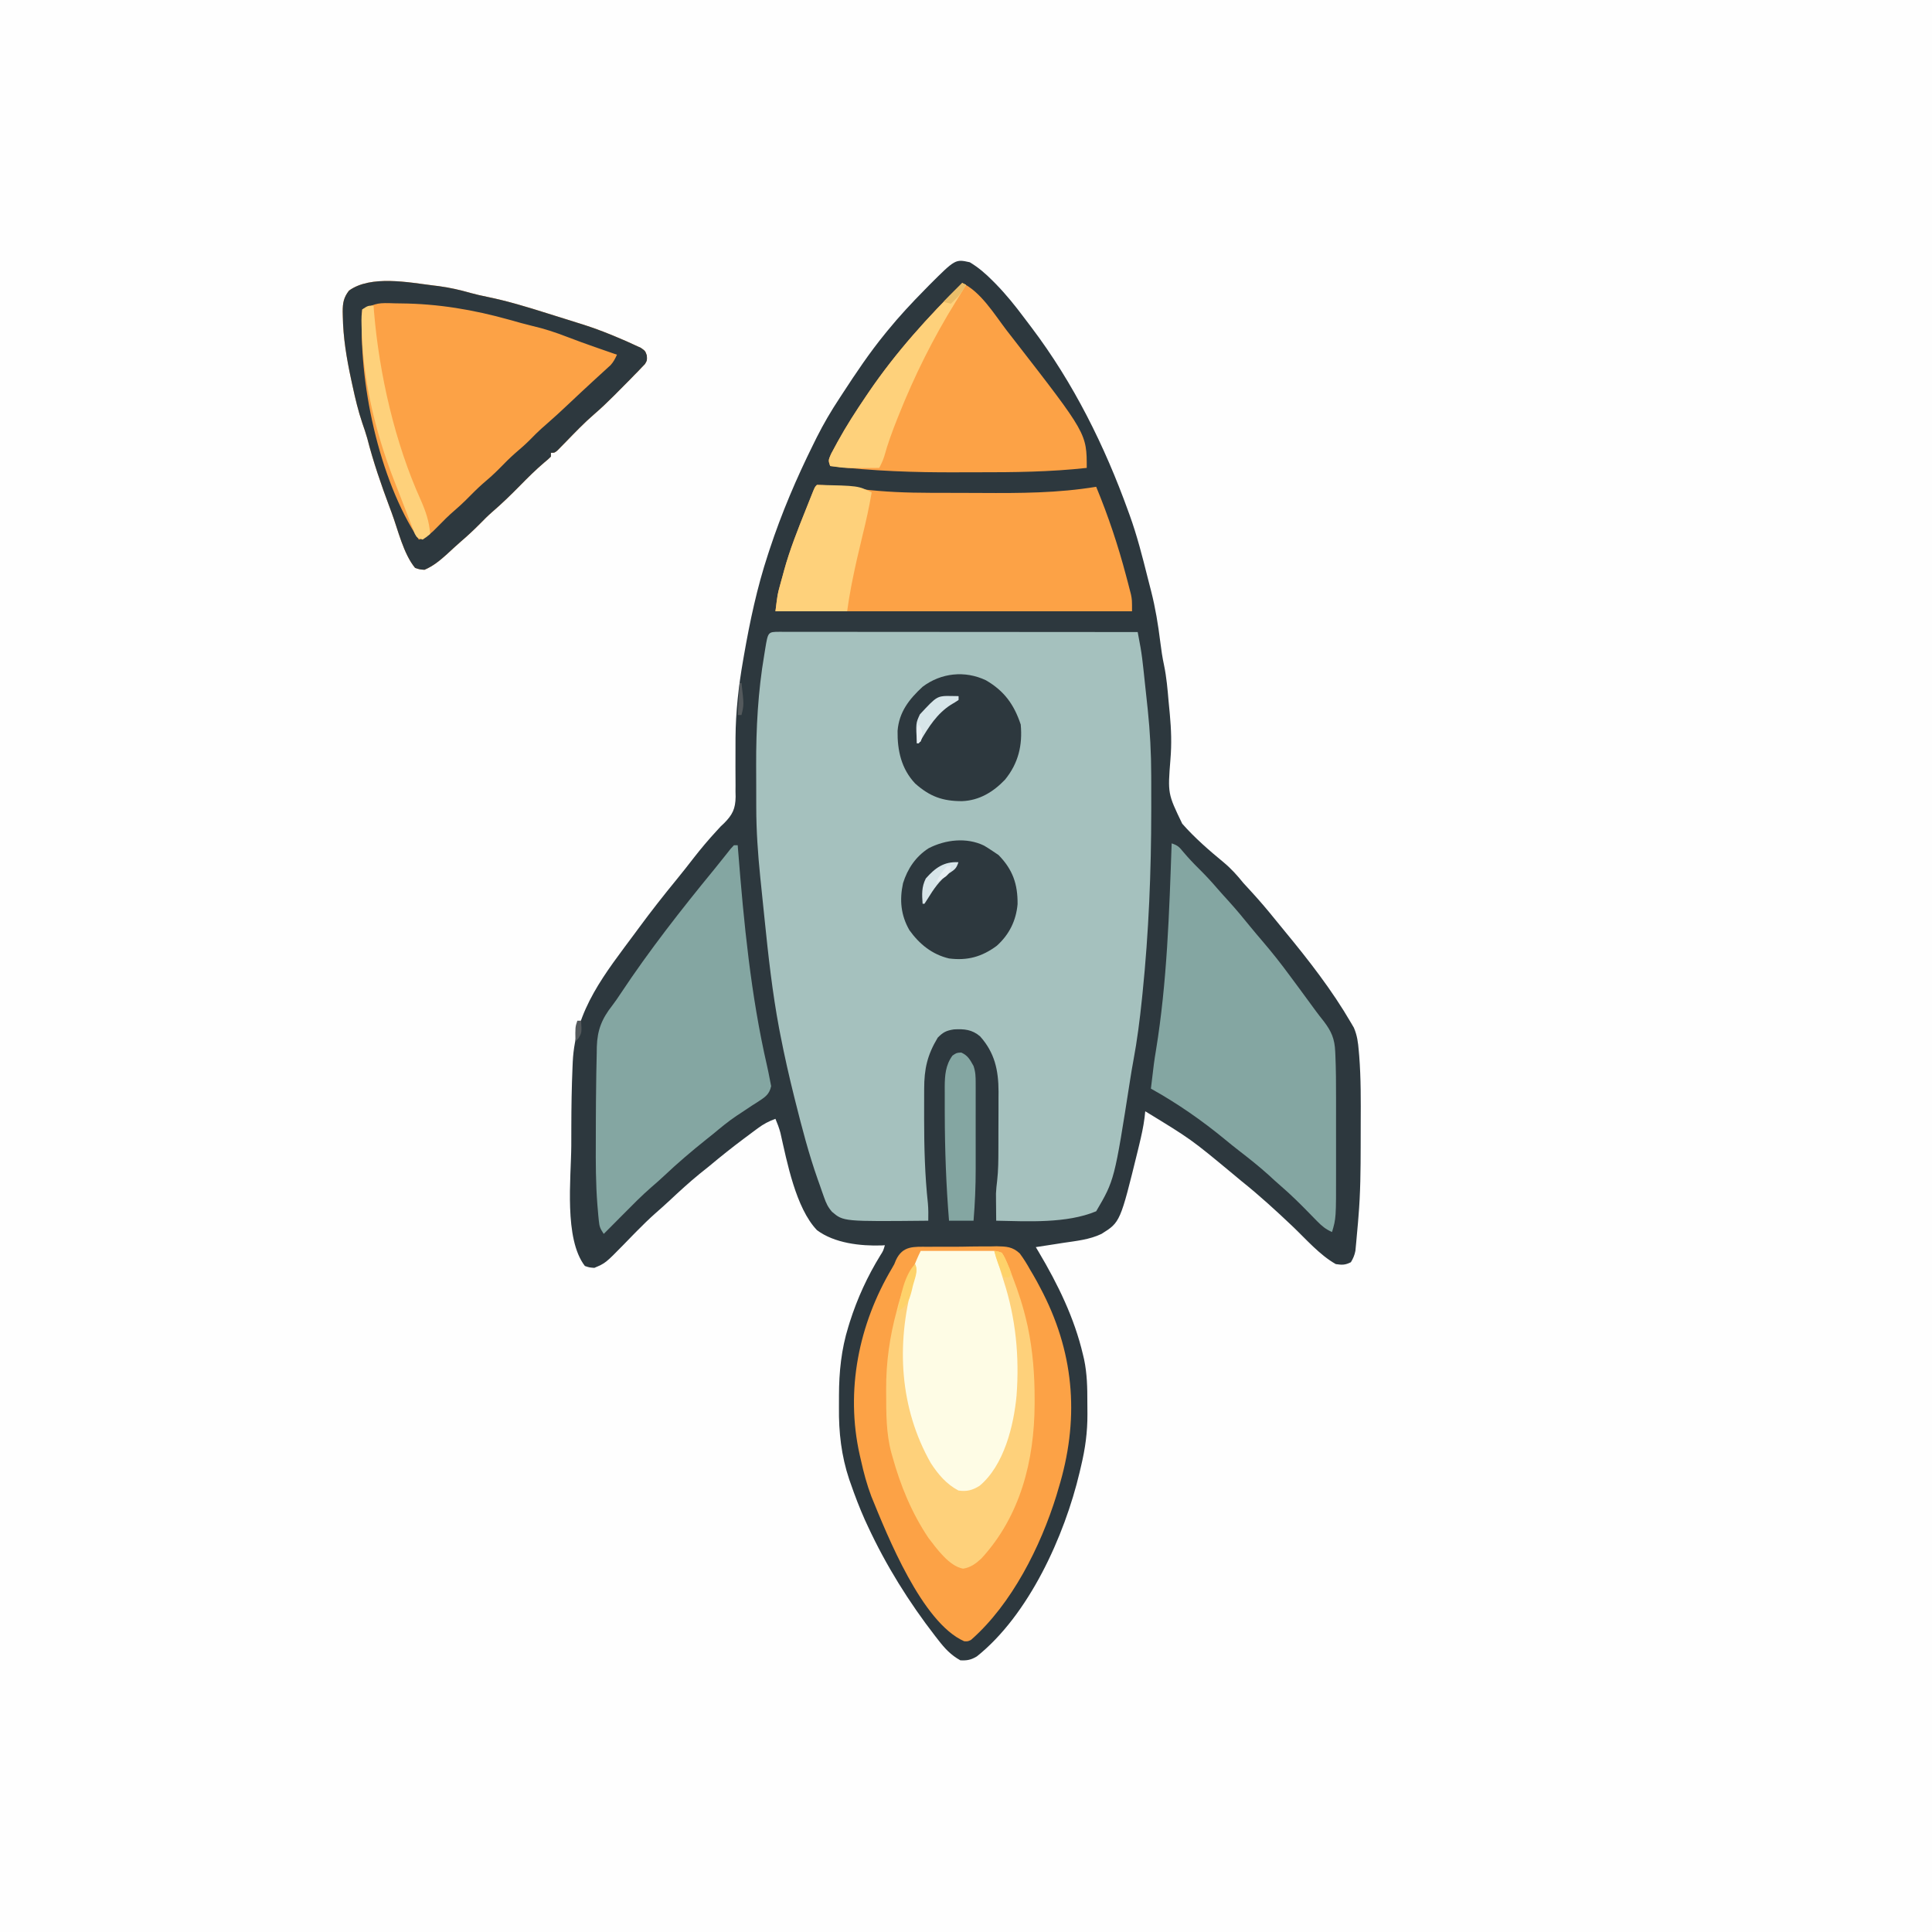 <svg version="1.1" xmlns="http://www.w3.org/2000/svg" width="1024" height="1024">
<rect width="100%" height="100%" fill="#808080" stroke="none"/>
<path d="M0 0 C337.92 0 675.84 0 1024 0 C1024 337.92 1024 675.84 1024 1024 C686.08 1024 348.16 1024 0 1024 C0 686.08 0 348.16 0 0 Z " fill="#FEFEFE" transform="translate(0,0)"/>
<path d="M0 0 C4.653 2.789 8.4 6.048 12.188 9.875 C12.751 10.442 13.314 11.01 13.894 11.594 C19.279 17.121 24.048 23.032 28.662 29.208 C29.999 30.998 31.352 32.775 32.707 34.551 C54.992 64.044 71.502 97.313 84 132 C84.241 132.66 84.481 133.32 84.729 134 C88.665 144.884 91.506 156.058 94.315 167.276 C94.92 169.681 95.54 172.081 96.164 174.48 C98.406 183.305 99.846 192.128 100.962 201.164 C101.484 205.383 102.08 209.518 102.988 213.672 C104.281 219.924 104.827 226.243 105.368 232.596 C105.568 234.877 105.794 237.155 106.02 239.434 C106.78 247.561 107.047 255.33 106.359 263.469 C104.917 281.634 104.917 281.634 112.608 297.583 C119.282 305.164 126.87 311.727 134.645 318.144 C138.557 321.406 141.819 325.033 145 329 C146.62 330.776 148.244 332.547 149.875 334.312 C153.914 338.746 157.775 343.281 161.539 347.949 C163.333 350.173 165.139 352.382 166.961 354.582 C179.605 369.897 191.997 385.797 202 403 C202.516 403.88 203.033 404.76 203.564 405.666 C205.35 409.814 205.804 413.51 206.176 417.98 C206.256 418.883 206.335 419.786 206.418 420.716 C207.348 432.571 207.262 444.456 207.206 456.34 C207.187 460.324 207.185 464.307 207.186 468.291 C207.168 480.896 207.078 493.436 206 506 C205.922 506.995 205.844 507.99 205.763 509.015 C205.552 511.596 205.313 514.173 205.062 516.75 C204.988 517.598 204.914 518.446 204.838 519.32 C204.759 520.138 204.679 520.955 204.598 521.797 C204.531 522.512 204.464 523.227 204.395 523.964 C203.947 526.276 203.217 527.987 202 530 C198.964 531.518 197.411 531.496 194 531 C185.385 526.132 178.179 517.711 171.04 510.936 C162.272 502.616 153.449 494.551 144 487 C142.375 485.646 140.75 484.292 139.125 482.938 C117.219 464.773 117.219 464.773 93 450 C92.881 451.114 92.763 452.227 92.641 453.375 C92.017 458.336 90.924 463.144 89.75 468 C89.418 469.377 89.418 469.377 89.08 470.781 C79.756 508.768 79.756 508.768 69.832 514.984 C63.478 518.048 56.407 518.713 49.5 519.75 C48.091 519.971 46.682 520.194 45.273 520.418 C41.851 520.959 38.426 521.484 35 522 C35.501 522.838 36.002 523.676 36.519 524.539 C46.682 541.669 55.448 559.528 60 579 C60.192 579.809 60.384 580.617 60.582 581.45 C62.169 588.981 62.339 596.444 62.316 604.105 C62.313 606.233 62.336 608.36 62.361 610.488 C62.405 620.025 61.217 628.718 59 638 C58.6 639.708 58.6 639.708 58.193 641.45 C50.238 675.039 31.363 716.891 3.766 738.922 C0.743 740.768 -1.488 741.195 -5 741 C-10.045 738.191 -13.222 734.734 -16.688 730.25 C-17.463 729.26 -17.463 729.26 -18.254 728.251 C-32.22 710.224 -44.402 690.696 -54 670 C-54.531 668.855 -55.062 667.711 -55.609 666.531 C-58.44 660.169 -60.915 653.704 -63.188 647.125 C-63.425 646.455 -63.663 645.785 -63.909 645.094 C-68.074 632.622 -69.489 620.111 -69.336 607.036 C-69.312 604.868 -69.316 602.702 -69.322 600.535 C-69.299 588.148 -68.072 576.128 -64.375 564.25 C-64.118 563.411 -63.861 562.573 -63.595 561.709 C-59.629 549.223 -54.228 537.429 -47.348 526.285 C-45.872 523.965 -45.872 523.965 -45 521 C-45.536 521.035 -46.072 521.07 -46.625 521.105 C-57.876 521.494 -71.761 519.934 -81 513 C-92.233 501.242 -96.848 476.887 -100.359 461.445 C-101.038 458.857 -101.958 456.463 -103 454 C-106.481 455.272 -109.284 456.737 -112.258 458.941 C-113.043 459.521 -113.828 460.1 -114.637 460.697 C-115.868 461.62 -115.868 461.62 -117.125 462.562 C-117.974 463.194 -118.824 463.826 -119.699 464.477 C-125.95 469.152 -132.018 473.987 -138 479 C-139.792 480.438 -141.583 481.875 -143.375 483.312 C-148.751 487.707 -153.829 492.377 -158.898 497.117 C-161.452 499.504 -164.058 501.821 -166.688 504.125 C-170.018 507.089 -173.178 510.169 -176.305 513.348 C-177.086 514.141 -177.868 514.934 -178.673 515.751 C-180.228 517.337 -181.777 518.93 -183.317 520.53 C-193.094 530.505 -193.094 530.505 -199 533 C-201.657 532.791 -201.657 532.791 -204 532 C-215.159 517.545 -211.304 485.416 -211.206 468.236 C-211.187 464.935 -211.185 461.635 -211.186 458.334 C-211.168 447.736 -211.002 437.155 -210.551 426.566 C-210.512 425.662 -210.474 424.757 -210.434 423.825 C-209.122 396.047 -193.166 376.845 -177 355 C-176.496 354.315 -175.992 353.629 -175.473 352.923 C-168.942 344.043 -162.16 335.411 -155.168 326.891 C-152.132 323.183 -149.187 319.411 -146.25 315.625 C-142.439 310.73 -138.478 306.037 -134.266 301.477 C-133.518 300.659 -132.77 299.842 -132 299 C-131.431 298.465 -130.863 297.931 -130.277 297.38 C-125.764 292.849 -124.199 289.679 -124.106 283.288 C-124.126 282.342 -124.147 281.396 -124.168 280.422 C-124.16 279.415 -124.153 278.409 -124.145 277.371 C-124.127 274.163 -124.155 270.958 -124.188 267.75 C-124.196 263.557 -124.185 259.365 -124.168 255.172 C-124.166 254.144 -124.163 253.115 -124.161 252.056 C-124.063 238.348 -122.552 224.748 -120.188 211.25 C-120.017 210.26 -119.847 209.271 -119.671 208.251 C-116.501 190.166 -112.749 172.452 -107 155 C-106.702 154.089 -106.404 153.178 -106.098 152.239 C-99.737 132.938 -91.898 114.569 -82.875 96.375 C-82.301 95.213 -81.727 94.052 -81.136 92.855 C-77.491 85.605 -73.482 78.761 -69 72 C-68.157 70.706 -68.157 70.706 -67.298 69.385 C-60.268 58.601 -53.146 47.982 -45 38 C-44.571 37.47 -44.142 36.939 -43.7 36.393 C-37.46 28.72 -30.758 21.539 -23.812 14.5 C-23.076 13.746 -22.34 12.993 -21.582 12.216 C-7.649 -1.7 -7.649 -1.7 0 0 Z " fill="#2D383E" transform="translate(514,139)"/>
<path d="M0 0 C1.134 0.004 1.134 0.004 2.29 0.009 C3.486 0.008 3.486 0.008 4.706 0.006 C7.398 0.005 10.089 0.01 12.781 0.016 C14.702 0.016 16.624 0.016 18.545 0.015 C23.778 0.015 29.011 0.021 34.245 0.028 C39.707 0.034 45.17 0.035 50.633 0.036 C60.985 0.039 71.337 0.047 81.689 0.057 C93.471 0.068 105.253 0.074 117.035 0.079 C141.279 0.089 165.523 0.107 189.767 0.129 C190.09 1.87 190.411 3.611 190.731 5.353 C190.91 6.322 191.089 7.292 191.273 8.291 C191.939 12.116 192.399 15.944 192.802 19.805 C192.928 20.964 192.928 20.964 193.056 22.146 C193.23 23.763 193.402 25.38 193.572 26.998 C193.828 29.427 194.091 31.855 194.355 34.283 C194.525 35.874 194.695 37.464 194.865 39.055 C194.941 39.757 195.017 40.46 195.095 41.184 C196.31 52.816 196.923 64.396 196.935 76.09 C196.939 77.382 196.944 78.674 196.948 80.005 C196.96 84.172 196.959 88.338 196.955 92.504 C196.954 93.574 196.954 93.574 196.953 94.666 C196.93 127.162 195.643 159.226 192.33 191.567 C192.175 193.082 192.175 193.082 192.017 194.628 C190.875 205.642 189.496 216.542 187.457 227.427 C186.856 230.654 186.312 233.881 185.81 237.125 C177.46 290.597 177.46 290.597 167.767 307.129 C152.057 313.697 131.42 312.448 114.767 312.129 C114.74 309.483 114.72 306.838 114.705 304.192 C114.696 303.456 114.688 302.721 114.679 301.963 C114.676 301.225 114.673 300.487 114.67 299.727 C114.664 299.062 114.659 298.397 114.654 297.711 C114.752 295.463 114.984 293.305 115.263 291.074 C115.903 285.519 115.929 279.998 115.935 274.41 C115.938 273.312 115.942 272.214 115.945 271.083 C115.95 268.774 115.953 266.464 115.952 264.155 C115.955 260.64 115.973 257.125 115.992 253.61 C115.995 251.356 115.997 249.102 115.998 246.848 C116.008 245.287 116.008 245.287 116.019 243.694 C115.984 232.344 113.977 223.053 106.205 214.387 C101.98 210.792 97.78 210.415 92.345 210.735 C88.343 211.347 86.629 212.201 83.767 215.129 C78.226 224.368 76.613 231.659 76.599 242.238 C76.595 243.23 76.591 244.222 76.587 245.244 C76.577 248.456 76.578 251.667 76.58 254.879 C76.579 255.965 76.578 257.051 76.577 258.17 C76.579 273.204 76.966 288.024 78.58 302.981 C78.847 306.044 78.834 309.057 78.767 312.129 C33.812 312.578 33.812 312.578 27.757 307.415 C25.575 304.908 24.65 302.886 23.548 299.762 C23.173 298.71 22.798 297.658 22.412 296.574 C22.034 295.479 21.656 294.383 21.267 293.254 C20.889 292.197 20.512 291.14 20.123 290.051 C15.406 276.662 11.846 262.949 8.392 249.192 C8.198 248.417 8.003 247.643 7.803 246.845 C5.056 235.845 2.551 224.822 0.392 213.692 C0.166 212.53 -0.06 211.368 -0.293 210.17 C-3.868 191.084 -6.009 171.842 -7.968 152.534 C-8.36 148.672 -8.759 144.812 -9.159 140.951 C-9.416 138.449 -9.672 135.947 -9.928 133.445 C-10.045 132.315 -10.161 131.184 -10.282 130.02 C-11.526 117.708 -12.388 105.479 -12.401 93.102 C-12.404 91.911 -12.407 90.72 -12.411 89.493 C-12.416 86.99 -12.418 84.487 -12.418 81.983 C-12.42 78.232 -12.438 74.48 -12.457 70.729 C-12.504 51.053 -11.477 31.669 -8.17 12.254 C-7.997 11.174 -7.824 10.094 -7.645 8.981 C-6.168 0.018 -6.168 0.018 0 0 Z " fill="#A5C1BE" transform="translate(413.233,334.871)"/>
<path d="M0 0 C1.284 -0.015 2.567 -0.03 3.889 -0.045 C6.604 -0.07 9.317 -0.065 12.032 -0.04 C15.494 -0.011 18.949 -0.068 22.411 -0.15 C25.733 -0.214 29.053 -0.196 32.375 -0.188 C33.609 -0.219 34.842 -0.251 36.113 -0.283 C41.253 -0.173 44.556 -0.085 48.399 3.533 C50.465 6.331 52.213 9.122 53.887 12.168 C54.677 13.498 54.677 13.498 55.484 14.855 C56.888 17.235 58.18 19.65 59.449 22.105 C59.915 23.005 60.38 23.905 60.86 24.832 C77.727 58.296 79.813 92.565 68.887 128.168 C68.528 129.389 68.17 130.609 67.801 131.867 C59.42 158.883 44.168 189.335 22.605 208.297 C20.887 209.168 20.887 209.168 18.914 209.066 C-3.459 199.152 -21.767 153.185 -30.285 132.295 C-32.66 126.005 -34.359 119.666 -35.801 113.105 C-36.013 112.19 -36.225 111.274 -36.443 110.33 C-44.09 76.246 -37.031 41.043 -19.265 11.223 C-18.078 9.205 -18.078 9.205 -17.265 7.085 C-13.643 -0.695 -7.838 -0.043 0 0 Z " fill="#FCA246" transform="translate(492.113,660.832)"/>
<path d="M0 0 C0.962 0.118 1.924 0.235 2.915 0.356 C8.659 1.134 14.117 2.375 19.687 3.971 C22.587 4.782 25.496 5.414 28.446 6.017 C39.227 8.225 49.666 11.39 60.151 14.708 C63.382 15.729 66.616 16.736 69.852 17.742 C72.047 18.431 74.242 19.121 76.438 19.812 C77.44 20.125 78.442 20.437 79.475 20.759 C86.577 23.019 93.416 25.718 100.25 28.688 C101.266 29.123 101.266 29.123 102.303 29.567 C103.86 30.246 105.4 30.965 106.938 31.688 C107.931 32.141 108.925 32.595 109.949 33.062 C112.25 34.688 112.25 34.688 113.076 37.053 C113.25 39.688 113.25 39.688 112.113 41.625 C111.528 42.232 110.943 42.839 110.34 43.465 C109.69 44.152 109.04 44.839 108.371 45.546 C107.671 46.253 106.971 46.96 106.25 47.688 C105.575 48.388 104.899 49.088 104.204 49.809 C102.094 51.977 99.958 54.116 97.812 56.25 C97.1 56.966 96.388 57.682 95.654 58.42 C92.284 61.784 88.882 65.052 85.27 68.156 C79.896 72.786 75.02 77.906 70.078 82.986 C69.354 83.722 68.629 84.457 67.883 85.215 C67.232 85.882 66.581 86.55 65.911 87.238 C64.25 88.688 64.25 88.688 62.25 88.688 C62.25 89.347 62.25 90.007 62.25 90.688 C60.799 92.115 60.799 92.115 58.781 93.781 C54.188 97.687 49.973 101.888 45.75 106.188 C40.986 111.038 36.168 115.712 31.014 120.146 C28.82 122.063 26.778 124.097 24.75 126.188 C21.403 129.574 17.97 132.771 14.352 135.863 C11.912 137.981 9.557 140.18 7.188 142.375 C3.372 145.799 -0.03 148.651 -4.75 150.688 C-7.302 150.514 -7.302 150.514 -9.75 149.688 C-15.977 142.114 -18.781 129.515 -22.188 120.375 C-22.522 119.483 -22.856 118.591 -23.201 117.671 C-27.73 105.561 -31.901 93.483 -35.111 80.95 C-35.873 78.253 -36.783 75.625 -37.699 72.977 C-39.886 66.511 -41.436 59.979 -42.875 53.312 C-43.134 52.121 -43.392 50.93 -43.659 49.703 C-46.063 38.465 -47.881 27.641 -48.062 16.125 C-48.08 15.362 -48.098 14.599 -48.117 13.812 C-48.11 9.247 -47.587 6.305 -44.75 2.688 C-33.198 -5.606 -13.195 -1.636 0 0 Z " fill="#FCA246" transform="translate(229.75,151.312)"/>
<path d="M0 0 C3.315 1.105 3.97 1.876 6.125 4.5 C8.792 7.651 11.556 10.606 14.5 13.5 C17.893 16.853 21.091 20.295 24.195 23.914 C26.217 26.25 28.294 28.53 30.375 30.812 C34.268 35.126 37.965 39.568 41.617 44.086 C43.742 46.685 45.905 49.242 48.09 51.79 C53.194 57.752 58.028 63.849 62.666 70.185 C64.231 72.315 65.811 74.435 67.391 76.555 C70.422 80.626 73.413 84.724 76.396 88.831 C77.775 90.696 79.19 92.515 80.641 94.324 C84.704 99.682 86.401 103.6 86.691 110.369 C86.723 111.066 86.755 111.764 86.789 112.482 C87.105 119.955 87.145 127.432 87.133 134.91 C87.133 136.376 87.134 137.842 87.136 139.307 C87.137 142.35 87.135 145.393 87.13 148.436 C87.125 152.29 87.128 156.144 87.134 159.999 C87.138 163.016 87.136 166.034 87.134 169.051 C87.133 170.471 87.134 171.89 87.136 173.31 C87.169 198.647 87.169 198.647 85 206 C81.754 204.579 79.637 202.862 77.172 200.332 C76.454 199.603 75.736 198.874 74.996 198.123 C74.255 197.361 73.514 196.598 72.75 195.812 C67.903 190.849 63.025 186.034 57.76 181.512 C55.584 179.642 53.483 177.697 51.375 175.75 C46.332 171.2 41.047 167.029 35.68 162.875 C33.256 160.996 30.869 159.082 28.508 157.125 C16.188 146.955 2.981 137.751 -11 130 C-9.321 115.853 -9.321 115.853 -8.305 109.645 C-2.406 73.51 -1.273 36.535 0 0 Z " fill="#84A6A2" transform="translate(621,447)"/>
<path d="M0 0 C7.871 0.171 15.752 1.269 23.559 2.251 C35.728 3.759 47.765 4.175 60.012 4.203 C60.863 4.206 61.715 4.209 62.592 4.212 C67.108 4.227 71.623 4.236 76.139 4.24 C79.815 4.245 83.49 4.258 87.166 4.281 C107.65 4.406 127.725 4.357 148 1 C154.398 16.491 159.602 32.034 163.875 48.25 C164.186 49.417 164.496 50.584 164.816 51.786 C165.101 52.893 165.386 54 165.68 55.141 C165.935 56.126 166.19 57.111 166.453 58.126 C167 61 167 61 167 67 C104.63 67 42.26 67 -22 67 C-20.873 57.987 -20.873 57.987 -19.73 53.793 C-19.481 52.876 -19.232 51.959 -18.975 51.014 C-18.715 50.081 -18.455 49.148 -18.188 48.188 C-17.939 47.266 -17.691 46.345 -17.436 45.396 C-14.37 34.251 -10.106 23.594 -5.812 12.875 C-5.362 11.741 -4.911 10.606 -4.447 9.438 C-4.017 8.362 -3.587 7.287 -3.145 6.18 C-2.756 5.208 -2.368 4.235 -1.968 3.234 C-1 1 -1 1 0 0 Z " fill="#FCA246" transform="translate(433,257)"/>
<path d="M0 0 C0.66 0 1.32 0 2 0 C2.075 0.96 2.15 1.919 2.228 2.908 C5.233 41.051 8.935 79.475 17.527 116.834 C18.067 119.216 18.548 121.6 19 124 C19.237 125.218 19.474 126.436 19.719 127.691 C18.705 132.357 16.266 133.605 12.397 136.186 C11.483 136.764 10.568 137.342 9.625 137.938 C7.767 139.172 5.91 140.409 4.055 141.648 C2.724 142.524 2.724 142.524 1.366 143.417 C-2.992 146.332 -6.972 149.655 -11 153 C-12.229 153.985 -13.46 154.968 -14.691 155.949 C-22.372 162.088 -29.791 168.395 -36.938 175.148 C-39.135 177.222 -41.392 179.203 -43.688 181.168 C-49.046 185.83 -54.003 190.895 -59 195.938 C-59.975 196.918 -60.95 197.897 -61.926 198.877 C-64.286 201.249 -66.644 203.623 -69 206 C-70.948 203.078 -71.3 202.174 -71.626 198.868 C-71.709 198.028 -71.792 197.189 -71.878 196.324 C-71.994 194.947 -71.994 194.947 -72.113 193.543 C-72.24 192.09 -72.24 192.09 -72.369 190.607 C-73.253 179.378 -73.265 168.155 -73.206 156.898 C-73.188 153.333 -73.185 149.769 -73.186 146.205 C-73.176 139.136 -73.103 132.069 -73 125 C-72.984 123.766 -72.969 122.531 -72.953 121.26 C-72.897 117.582 -72.814 113.907 -72.723 110.23 C-72.707 109.119 -72.692 108.008 -72.676 106.863 C-72.399 97.848 -69.992 91.939 -64.421 84.854 C-62.852 82.807 -61.427 80.697 -60.004 78.547 C-44.838 55.664 -27.865 34.015 -10.468 12.801 C-9.052 11.063 -7.652 9.314 -6.258 7.559 C-5.451 6.549 -4.644 5.54 -3.812 4.5 C-3.118 3.623 -2.423 2.747 -1.707 1.844 C-1.144 1.235 -0.58 0.627 0 0 Z " fill="#84A6A2" transform="translate(389,448)"/>
<path d="M0 0 C9.797 4.565 17.105 16.685 23.57 25.138 C25.004 27.005 26.454 28.858 27.906 30.711 C66 79.808 66 79.808 66 98 C46.582 100.145 27.279 100.344 7.768 100.316 C4.27 100.311 0.773 100.318 -2.725 100.336 C-25.337 100.453 -47.531 99.648 -70 97 C-71 94 -71 94 -69.516 90.586 C-68.773 89.175 -68.017 87.772 -67.25 86.375 C-66.842 85.622 -66.435 84.868 -66.015 84.092 C-61.442 75.777 -56.328 67.847 -51 60 C-50.522 59.293 -50.043 58.587 -49.55 57.859 C-35.07 36.601 -18.261 18.056 0 0 Z " fill="#FCA246" transform="translate(510,150)"/>
<path d="M0 0 C12.87 0 25.74 0 39 0 C50.847 26.655 56.313 58.153 50 87 C49.817 87.951 49.634 88.903 49.445 89.883 C46.752 102.351 41.473 117.233 31.215 125.426 C27.453 127.832 24.373 128.892 20 128 C5.573 120.29 -1.591 102.985 -6.156 88.109 C-13.435 61.285 -12.708 25.415 0 0 Z " fill="#FEFCE5" transform="translate(488,663)"/>
<path d="M0 0 C0.962 0.118 1.924 0.235 2.915 0.356 C8.659 1.134 14.117 2.375 19.687 3.971 C22.587 4.782 25.496 5.414 28.446 6.017 C39.227 8.225 49.666 11.39 60.151 14.708 C63.382 15.729 66.616 16.736 69.852 17.742 C72.047 18.431 74.242 19.121 76.438 19.812 C77.44 20.125 78.442 20.437 79.475 20.759 C86.577 23.019 93.416 25.718 100.25 28.688 C101.266 29.123 101.266 29.123 102.303 29.567 C103.86 30.246 105.4 30.965 106.938 31.688 C107.931 32.141 108.925 32.595 109.949 33.062 C112.25 34.688 112.25 34.688 113.076 37.053 C113.25 39.688 113.25 39.688 112.113 41.625 C111.528 42.232 110.943 42.839 110.34 43.465 C109.69 44.152 109.04 44.839 108.371 45.546 C107.671 46.253 106.971 46.96 106.25 47.688 C105.575 48.388 104.899 49.088 104.204 49.809 C102.094 51.977 99.958 54.116 97.812 56.25 C97.1 56.966 96.388 57.682 95.654 58.42 C92.284 61.784 88.882 65.052 85.27 68.156 C79.896 72.786 75.02 77.906 70.078 82.986 C69.354 83.722 68.629 84.457 67.883 85.215 C67.232 85.882 66.581 86.55 65.911 87.238 C64.25 88.688 64.25 88.688 62.25 88.688 C62.25 89.347 62.25 90.007 62.25 90.688 C60.799 92.115 60.799 92.115 58.781 93.781 C54.188 97.687 49.973 101.888 45.75 106.188 C40.986 111.038 36.168 115.712 31.014 120.146 C28.82 122.063 26.778 124.097 24.75 126.188 C21.403 129.574 17.97 132.771 14.352 135.863 C11.912 137.981 9.557 140.18 7.188 142.375 C3.372 145.799 -0.03 148.651 -4.75 150.688 C-7.302 150.514 -7.302 150.514 -9.75 149.688 C-15.977 142.114 -18.781 129.515 -22.188 120.375 C-22.522 119.483 -22.856 118.591 -23.201 117.671 C-27.73 105.561 -31.901 93.483 -35.111 80.95 C-35.873 78.253 -36.783 75.625 -37.699 72.977 C-39.886 66.511 -41.436 59.979 -42.875 53.312 C-43.134 52.121 -43.392 50.93 -43.659 49.703 C-46.063 38.465 -47.881 27.641 -48.062 16.125 C-48.08 15.362 -48.098 14.599 -48.117 13.812 C-48.11 9.247 -47.587 6.305 -44.75 2.688 C-33.198 -5.606 -13.195 -1.636 0 0 Z M-37.75 12.688 C-39.98 50.519 -29.051 102.737 -7.75 134.688 C-3.413 133.293 -1.053 131.286 2.062 128 C5.056 124.909 8.037 121.916 11.312 119.125 C15.088 115.897 18.545 112.41 22.031 108.875 C24.658 106.286 27.42 103.899 30.219 101.5 C33.288 98.761 36.135 95.811 39.023 92.883 C41.696 90.247 44.504 87.81 47.352 85.367 C49.806 83.195 52.08 80.871 54.374 78.532 C56.191 76.745 58.064 75.073 59.996 73.41 C64.025 69.907 67.932 66.291 71.812 62.625 C76.037 58.64 80.266 54.662 84.551 50.742 C85.235 50.113 85.92 49.484 86.625 48.836 C87.93 47.638 89.239 46.444 90.553 45.256 C91.141 44.714 91.73 44.172 92.336 43.613 C93.11 42.908 93.11 42.908 93.9 42.189 C95.432 40.485 96.313 38.769 97.25 36.688 C96.728 36.507 96.206 36.326 95.668 36.14 C93.195 35.283 90.722 34.423 88.25 33.562 C87.343 33.247 86.436 32.932 85.502 32.606 C80.55 30.874 75.626 29.089 70.731 27.201 C64.728 24.886 58.783 22.909 52.504 21.465 C48.406 20.486 44.366 19.335 40.312 18.188 C21.188 12.83 2.444 9.67 -17.438 9.5 C-18.756 9.48 -18.756 9.48 -20.102 9.46 C-29.523 9.167 -29.523 9.167 -37.75 12.688 Z " fill="#2D383E" transform="translate(229.75,151.312)"/>
<path d="M0 0 C1.852 0.219 1.852 0.219 4 1 C6.244 4.359 7.535 8.248 9 12 C9.368 12.938 9.368 12.938 9.744 13.895 C12.809 21.812 15.374 29.779 17.25 38.062 C17.401 38.721 17.552 39.379 17.707 40.057 C20.444 52.943 21.417 65.913 21.375 79.062 C21.373 80.129 21.373 80.129 21.371 81.218 C21.234 111.173 13.838 140.51 -6.859 163.047 C-9.875 165.798 -12.435 167.732 -16.512 168.43 C-23.859 167.161 -30.585 157.792 -34.934 152.09 C-43.831 138.785 -49.746 124.379 -54 109 C-54.192 108.324 -54.384 107.648 -54.582 106.952 C-57.379 96.582 -57.276 85.973 -57.312 75.312 C-57.316 74.611 -57.32 73.91 -57.324 73.187 C-57.363 58.975 -55.475 45.601 -51.75 31.875 C-51.475 30.799 -51.201 29.722 -50.918 28.613 C-48.842 20.876 -45.822 14.033 -42 7 C-40.284 10.433 -42.293 14.088 -43.312 17.625 C-52.024 49.625 -50.207 83.353 -33.637 112.492 C-29.735 118.471 -25.378 123.652 -19 127 C-14.668 127.659 -11.502 126.861 -7.785 124.492 C5.168 113.665 10.305 92.628 11.799 76.682 C13.345 56.026 11.401 35.717 5 16 C4.542 14.531 4.087 13.06 3.633 11.59 C2.437 7.722 1.223 3.86 0 0 Z " fill="#FED17B" transform="translate(527,663)"/>
<path d="M0 0 C9.701 5.639 14.898 12.82 18.438 23.438 C19.473 34.442 17.172 44.009 10.137 52.656 C3.91 59.184 -3.483 63.698 -12.614 64.058 C-22.868 64.078 -29.644 61.684 -37.488 54.73 C-44.859 46.921 -46.968 37.221 -46.828 26.816 C-46.044 16.845 -40.748 10.081 -33.562 3.438 C-23.802 -3.925 -11.143 -5.303 0 0 Z " fill="#2D383E" transform="translate(522.562,360.562)"/>
<path d="M0 0 C1.505 0.896 2.988 1.83 4.438 2.812 C5.51 3.534 6.582 4.256 7.688 5 C15.228 12.712 17.883 20.423 17.773 31.035 C16.99 39.841 13.306 47.22 6.727 53.121 C-1.164 58.952 -8.81 61.067 -18.562 59.812 C-27.516 57.706 -34.281 52.204 -39.562 44.812 C-44.115 36.882 -44.859 28.807 -42.938 19.922 C-40.533 12.237 -36.217 5.808 -29.371 1.402 C-20.453 -3.18 -9.233 -4.49 0 0 Z " fill="#2D383E" transform="translate(521.562,448.188)"/>
<path d="M0 0 C21.908 0.454 21.908 0.454 29 4 C27.69 11.736 26.015 19.325 24.125 26.938 C22.163 34.973 20.301 43.012 18.688 51.125 C18.528 51.923 18.369 52.721 18.206 53.543 C17.332 58.028 16.648 62.463 16 67 C3.46 67 -9.08 67 -22 67 C-20.873 57.987 -20.873 57.987 -19.73 53.793 C-19.481 52.876 -19.232 51.959 -18.975 51.014 C-18.715 50.081 -18.455 49.148 -18.188 48.188 C-17.939 47.266 -17.691 46.345 -17.436 45.396 C-14.37 34.251 -10.106 23.594 -5.812 12.875 C-5.362 11.741 -4.911 10.606 -4.447 9.438 C-4.017 8.362 -3.587 7.287 -3.145 6.18 C-2.756 5.208 -2.368 4.235 -1.968 3.234 C-1 1 -1 1 0 0 Z " fill="#FED17B" transform="translate(433,257)"/>
<path d="M0 0 C0.99 0.495 0.99 0.495 2 1 C0.227 3.983 -1.584 6.938 -3.426 9.879 C-15.336 29.085 -25.321 49.153 -33.688 70.125 C-34.063 71.066 -34.063 71.066 -34.447 72.025 C-37.048 78.576 -39.472 85.108 -41.335 91.91 C-42.025 94.078 -42.932 95.995 -44 98 C-61.856 98.185 -61.856 98.185 -70 97 C-71 94 -71 94 -69.516 90.586 C-68.773 89.175 -68.017 87.772 -67.25 86.375 C-66.842 85.622 -66.435 84.868 -66.015 84.092 C-61.442 75.777 -56.328 67.847 -51 60 C-50.522 59.293 -50.043 58.587 -49.55 57.859 C-35.07 36.601 -18.261 18.056 0 0 Z " fill="#FED17B" transform="translate(510,150)"/>
<path d="M0 0 C3.521 1.585 4.642 3.808 6.5 7.125 C7.588 10.389 7.627 12.775 7.629 16.21 C7.633 17.466 7.636 18.722 7.639 20.016 C7.637 21.392 7.635 22.768 7.633 24.145 C7.633 25.564 7.634 26.984 7.636 28.403 C7.637 31.386 7.635 34.37 7.63 37.353 C7.625 41.137 7.628 44.922 7.634 48.706 C7.638 51.644 7.636 54.583 7.634 57.522 C7.633 58.914 7.634 60.306 7.636 61.699 C7.648 70.905 7.248 79.951 6.5 89.125 C2.21 89.125 -2.08 89.125 -6.5 89.125 C-8.033 70.262 -8.717 51.489 -8.75 32.562 C-8.755 31.549 -8.76 30.535 -8.765 29.491 C-8.777 26.576 -8.774 23.661 -8.766 20.746 C-8.77 19.877 -8.774 19.009 -8.778 18.114 C-8.732 12.059 -8.35 6.676 -4.688 1.625 C-2.5 0.125 -2.5 0.125 0 0 Z " fill="#84A6A2" transform="translate(509.5,557.875)"/>
<path d="M0 0 C0.075 1.035 0.15 2.07 0.227 3.137 C2.988 36.221 11.263 72.627 25 103 C27.661 109.084 29.507 114.351 30 121 C28.187 122.562 28.187 122.562 26 124 C23 123 23 123 21.868 120.941 C21.34 119.588 21.34 119.588 20.801 118.207 C20.4 117.196 20 116.186 19.587 115.144 C19.167 114.045 18.746 112.945 18.312 111.812 C17.871 110.676 17.43 109.54 16.975 108.369 C16.07 106.028 15.171 103.685 14.277 101.339 C13.156 98.407 12.007 95.488 10.848 92.57 C0.696 66.5 -5.991 38.216 -6.375 10.188 C-6.389 9.386 -6.403 8.584 -6.418 7.759 C-6.398 5.543 -6.398 5.543 -6 2 C-3 0 -3 0 0 0 Z " fill="#FED17B" transform="translate(198,162)"/>
<path d="M0 0 C1.887 0.031 1.887 0.031 3.812 0.062 C3.812 0.723 3.812 1.382 3.812 2.062 C2.09 3.254 2.09 3.254 -0.25 4.625 C-7.569 9.347 -11.888 16.233 -16.242 23.629 C-16.554 24.102 -16.866 24.575 -17.188 25.062 C-17.517 25.062 -17.848 25.062 -18.188 25.062 C-18.808 14.404 -18.808 14.404 -16.625 9.688 C-7.515 -0.123 -7.515 -0.123 0 0 Z " fill="#D7E5E9" transform="translate(504.188,368.938)"/>
<path d="M0 0 C-1.183 3.549 -2.045 3.903 -5.062 5.938 C-10.163 9.724 -13.154 14.261 -16.469 19.621 C-16.974 20.406 -17.479 21.191 -18 22 C-18.33 22 -18.66 22 -19 22 C-19.355 17.013 -19.585 13.171 -17.312 8.625 C-12.371 3.016 -7.672 -0.438 0 0 Z " fill="#D7E5E9" transform="translate(508,457)"/>
<path d="M0 0 C1.801 3.602 -0.158 7.618 -1.125 11.375 C-1.427 12.671 -1.427 12.671 -1.734 13.992 C-3.065 19.187 -4.182 22.096 -9 25 C-8.004 17.55 -5.511 5.511 0 0 Z " fill="#FED26A" transform="translate(485,670)"/>
<path d="M0 0 C1.824 0.16 1.824 0.16 4 1 C5.52 3.434 5.52 3.434 6.812 6.438 C7.252 7.426 7.692 8.415 8.145 9.434 C8.427 10.281 8.709 11.127 9 12 C8.67 12.66 8.34 13.32 8 14 C7.01 14 6.02 14 5 14 C4.351 12.418 3.706 10.834 3.062 9.25 C2.703 8.368 2.343 7.487 1.973 6.578 C1.146 4.388 0.506 2.281 0 0 Z " fill="#FED26A" transform="translate(527,663)"/>
<path d="M0 0 C0.66 0.33 1.32 0.66 2 1 C0.26 4.066 -1.393 6.62 -4 9 C-4.66 9.66 -5.32 10.32 -6 11 C-7.32 10.67 -8.64 10.34 -10 10 C-6.7 6.7 -3.4 3.4 0 0 Z " fill="#EABE6A" transform="translate(510,150)"/>
<path d="M0 0 C0.33 0 0.66 0 1 0 C2.333 11.522 2.333 11.522 1 17 C0.34 17 -0.32 17 -1 17 C-0.67 11.39 -0.34 5.78 0 0 Z " fill="#54595C" transform="translate(392,362)"/>
<path d="M0 0 C0.66 0 1.32 0 2 0 C1.615 2.539 1.299 3.728 -0.629 5.484 C-1.267 5.902 -1.905 6.32 -2.562 6.75 C-3.203 7.178 -3.844 7.606 -4.504 8.047 C-5.244 8.519 -5.244 8.519 -6 9 C-4.472 5.562 -2.498 2.81 0 0 Z " fill="#E7EEF2" transform="translate(502,459)"/>
<path d="M0 0 C2.64 0 5.28 0 8 0 C8 0.66 8 1.32 8 2 C6.02 2.99 4.04 3.98 2 5 C2 3.68 2 2.36 2 1 C1.34 0.67 0.68 0.34 0 0 Z " fill="#D7E5E9" transform="translate(500,369)"/>
<path d="M0 0 C0.66 0 1.32 0 2 0 C2.369 6.4 2.369 6.4 0.5 9.438 C0.005 9.953 -0.49 10.469 -1 11 C-1.125 3.375 -1.125 3.375 0 0 Z " fill="#54595C" transform="translate(306,541)"/>
<path d="M0 0 C1.57 2.494 2.027 3.704 1.75 6.688 C1.502 7.451 1.255 8.214 1 9 C0.01 9.495 0.01 9.495 -1 10 C-1.125 2.25 -1.125 2.25 0 0 Z " fill="#E7EEF2" transform="translate(487,384)"/>
</svg>